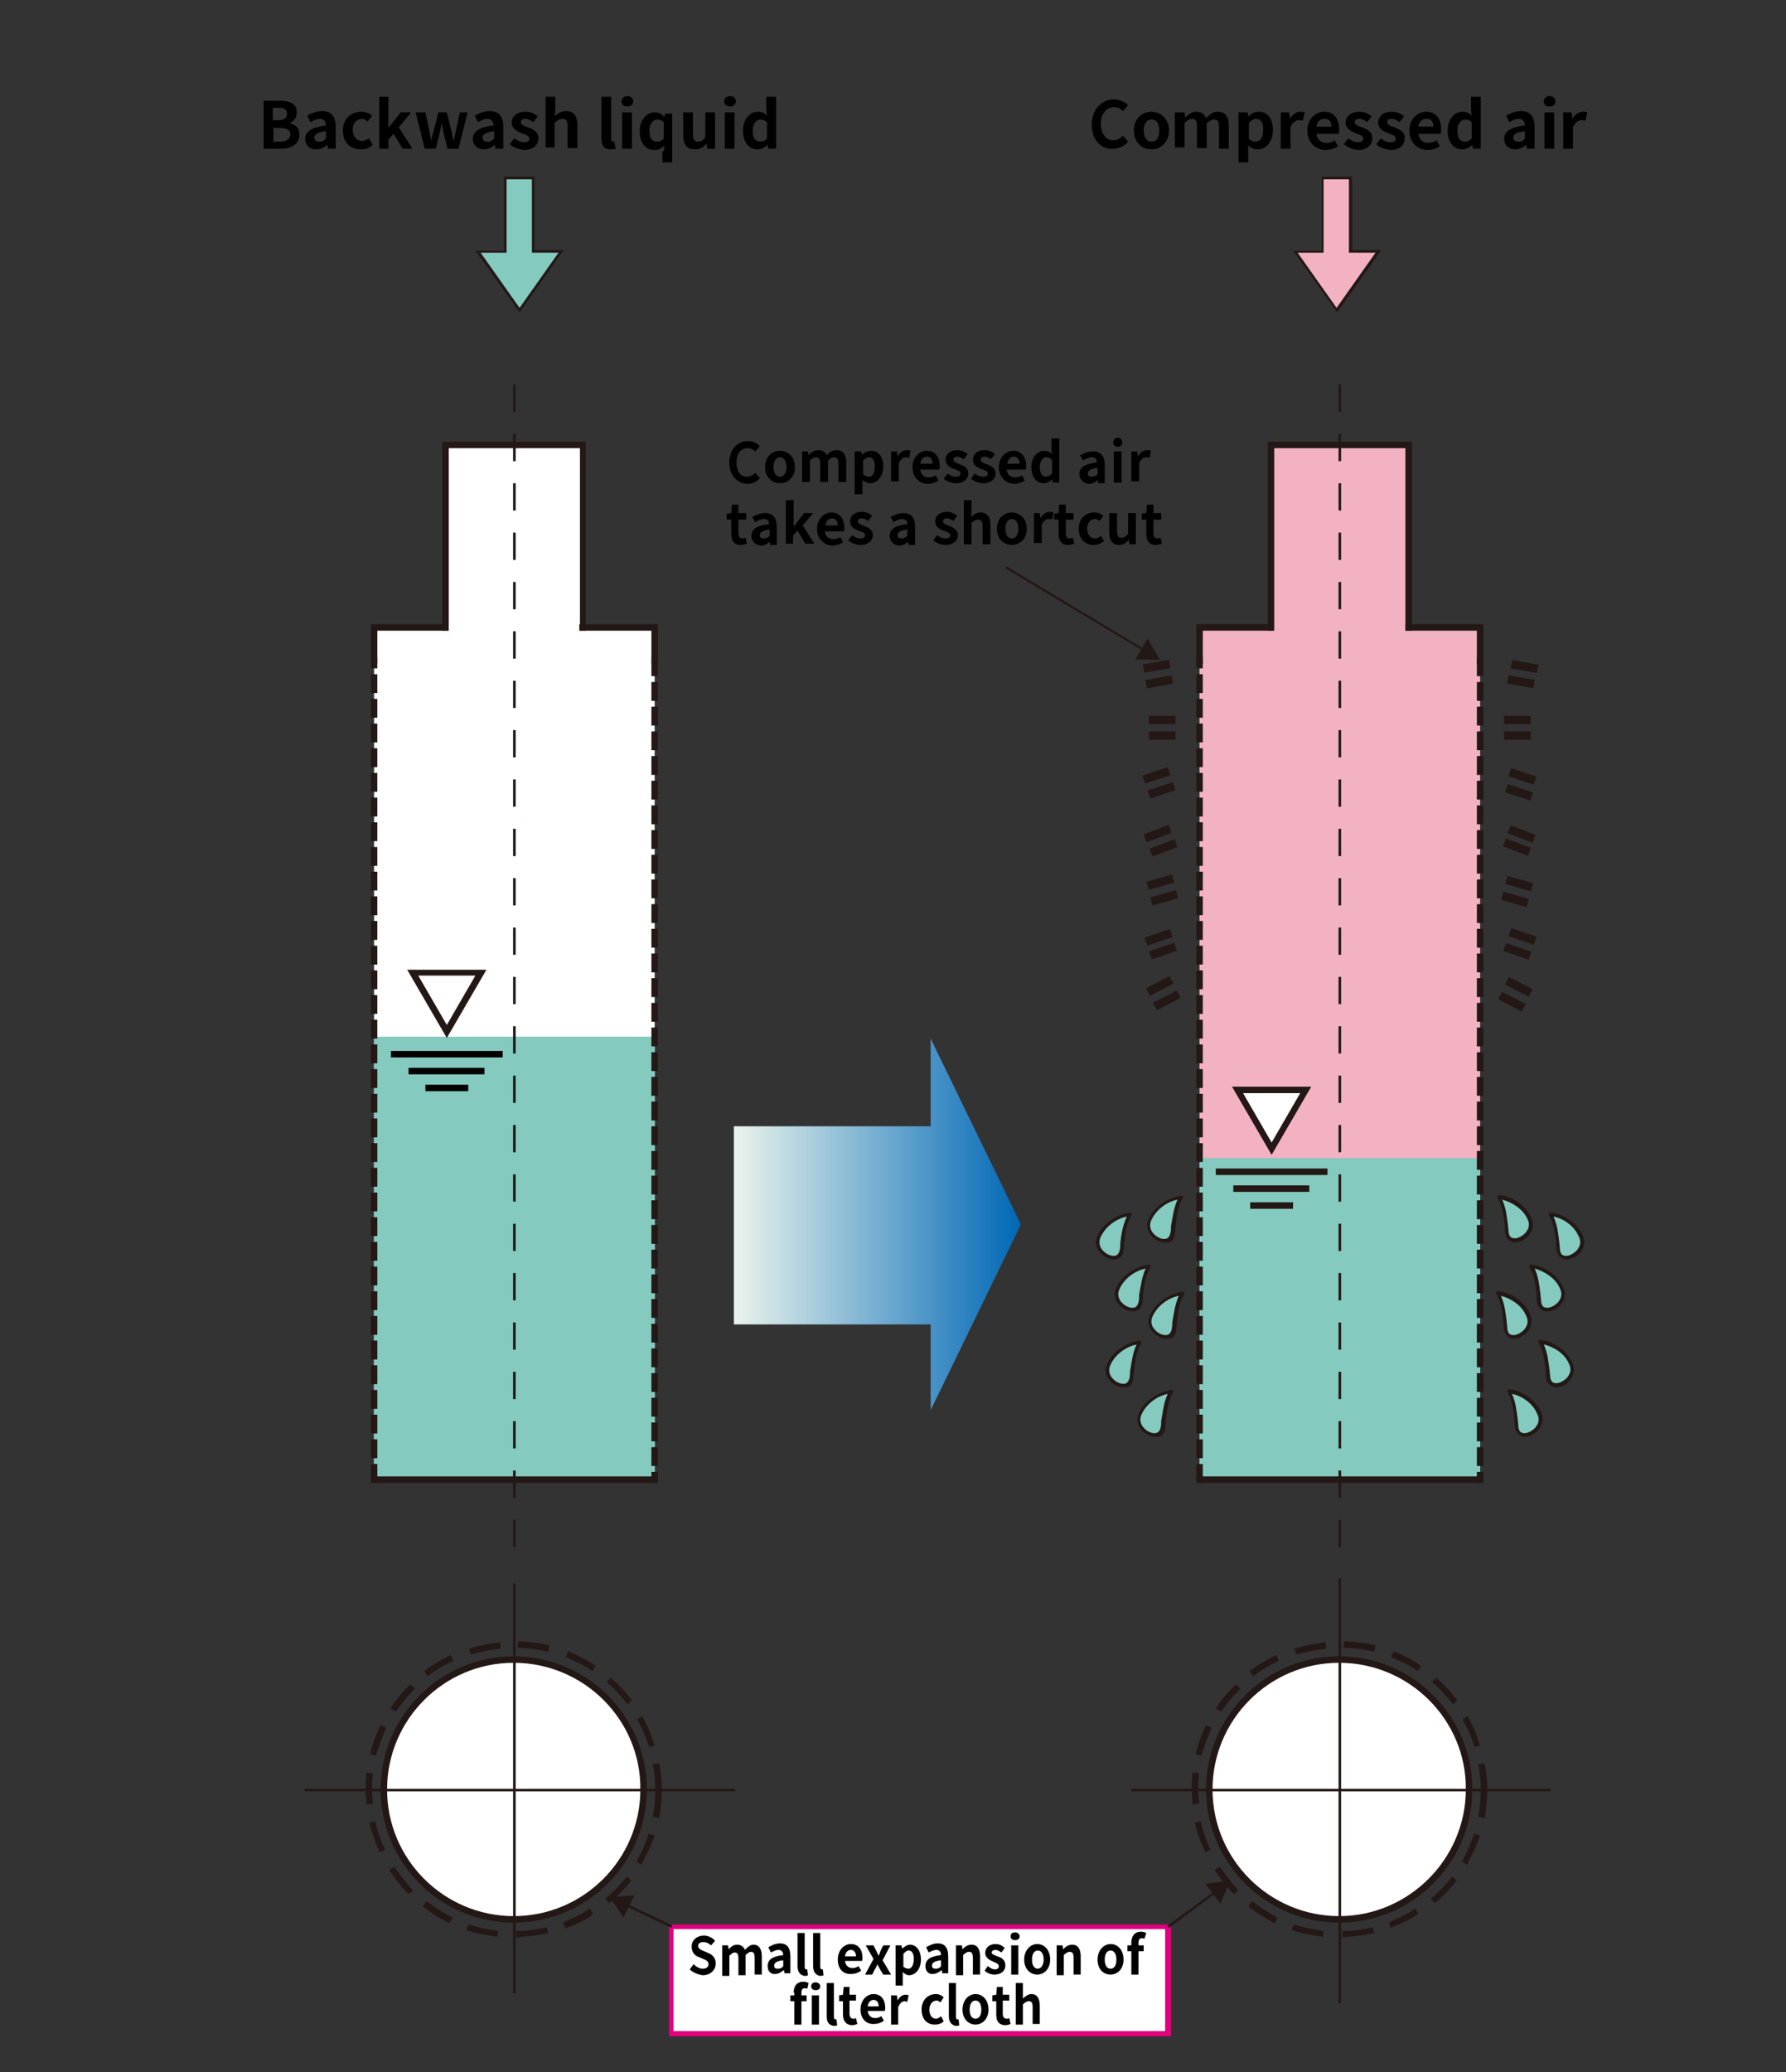 <?xml version="1.0" encoding="utf-8"?>
<!-- Generator: Adobe Illustrator 27.6.1, SVG Export Plug-In . SVG Version: 6.00 Build 0)  -->
<svg version="1.1" id="レイヤー_1" xmlns="http://www.w3.org/2000/svg" xmlns:xlink="http://www.w3.org/1999/xlink" x="0px"
	 y="0px" viewBox="0 0 275 319" style="enable-background:new 0 0 275 319;" xml:space="preserve">
<rect x="0" y="0" width="275" height="319" fill="#333333" stroke="none"/>
<style type="text/css">
	.st0{fill:#F3B2C1;}
	.st1{fill:#84CABF;}
	.st2{fill:#FFFFFF;}
	.st3{fill:#231815;}
	
		.st4{clip-path:url(#SVGID_00000111185760123527969730000012712865469636851390_);fill:url(#SVGID_00000160912170191951043560000007054508859632789168_);}
	.st5{fill:#E3007F;}
	.st6{fill:#040000;}
</style>
<g>
	<path d="M168.1,19.2c0-2.4,1.6-3.9,3.4-3.9c0.9,0,1.7,0.4,2.2,0.9l-0.8,0.9c-0.4-0.4-0.8-0.6-1.4-0.6c-1.1,0-2,1-2,2.5
		c0,1.6,0.8,2.6,1.9,2.6c0.6,0,1.1-0.3,1.5-0.7l0.8,0.9c-0.6,0.7-1.4,1.1-2.4,1.1C169.7,23,168.1,21.7,168.1,19.2z"/>
	<path d="M174.6,20.1c0-1.9,1.3-2.9,2.7-2.9s2.7,1.1,2.7,2.9c0,1.8-1.3,2.9-2.7,2.9S174.6,22,174.6,20.1z M178.5,20.1
		c0-1.1-0.4-1.7-1.2-1.7s-1.2,0.7-1.2,1.7c0,1,0.4,1.7,1.2,1.7S178.5,21.2,178.5,20.1z"/>
	<path d="M181.2,17.3h1.2l0.1,0.8h0c0.5-0.5,1-0.9,1.7-0.9c0.8,0,1.3,0.4,1.5,1c0.5-0.5,1-1,1.8-1c1.2,0,1.7,0.8,1.7,2.2v3.5h-1.5
		v-3.3c0-0.9-0.2-1.2-0.8-1.2c-0.3,0-0.7,0.2-1.1,0.6v3.8h-1.5v-3.3c0-0.9-0.2-1.2-0.8-1.2c-0.3,0-0.7,0.2-1.1,0.6v3.8h-1.5V17.3z"
		/>
	<path d="M190.9,17.3h1.2l0.1,0.6h0c0.5-0.4,1-0.7,1.6-0.7c1.4,0,2.2,1.1,2.2,2.8c0,1.9-1.1,3-2.4,3c-0.5,0-1-0.2-1.4-0.6l0,0.9V25
		h-1.5V17.3z M194.5,20c0-1.1-0.3-1.7-1.1-1.7c-0.4,0-0.7,0.2-1.1,0.6v2.5c0.4,0.3,0.7,0.4,1,0.4C194,21.8,194.5,21.3,194.5,20z"/>
	<path d="M197.3,17.3h1.2l0.1,1h0c0.4-0.7,1-1.1,1.6-1.1c0.3,0,0.5,0,0.7,0.1l-0.3,1.3c-0.2-0.1-0.3-0.1-0.6-0.1
		c-0.4,0-1,0.3-1.3,1.1v3.3h-1.5V17.3z"/>
	<path d="M201.3,20.1c0-1.8,1.3-2.9,2.6-2.9c1.5,0,2.3,1.1,2.3,2.7c0,0.3,0,0.5-0.1,0.7h-3.4c0.1,0.9,0.7,1.4,1.5,1.4
		c0.5,0,0.9-0.1,1.3-0.4l0.5,0.9c-0.5,0.4-1.3,0.6-2,0.6C202.5,23,201.3,21.9,201.3,20.1z M205,19.5c0-0.8-0.3-1.2-1.1-1.2
		c-0.6,0-1.1,0.4-1.2,1.2H205z"/>
	<path d="M206.9,22.2l0.7-0.9c0.5,0.4,1,0.6,1.5,0.6c0.6,0,0.8-0.2,0.8-0.6c0-0.4-0.6-0.6-1.2-0.8c-0.7-0.3-1.5-0.7-1.5-1.6
		c0-1,0.8-1.7,2.1-1.7c0.8,0,1.4,0.3,1.9,0.7l-0.7,0.9c-0.4-0.3-0.8-0.5-1.2-0.5c-0.5,0-0.7,0.2-0.7,0.5c0,0.4,0.5,0.6,1.1,0.8
		c0.7,0.3,1.6,0.6,1.6,1.7c0,1-0.8,1.8-2.2,1.8C208.3,23,207.5,22.7,206.9,22.2z"/>
	<path d="M211.9,22.2l0.7-0.9c0.5,0.4,1,0.6,1.5,0.6c0.6,0,0.8-0.2,0.8-0.6c0-0.4-0.6-0.6-1.2-0.8c-0.7-0.3-1.5-0.7-1.5-1.6
		c0-1,0.8-1.7,2.1-1.7c0.8,0,1.4,0.3,1.9,0.7l-0.7,0.9c-0.4-0.3-0.8-0.5-1.2-0.5c-0.5,0-0.7,0.2-0.7,0.5c0,0.4,0.5,0.6,1.1,0.8
		c0.7,0.3,1.6,0.6,1.6,1.7c0,1-0.8,1.8-2.2,1.8C213.3,23,212.4,22.7,211.9,22.2z"/>
	<path d="M217,20.1c0-1.8,1.3-2.9,2.6-2.9c1.5,0,2.3,1.1,2.3,2.7c0,0.3,0,0.5-0.1,0.7h-3.4c0.1,0.9,0.7,1.4,1.5,1.4
		c0.5,0,0.9-0.1,1.3-0.4l0.5,0.9c-0.5,0.4-1.3,0.6-2,0.6C218.2,23,217,21.9,217,20.1z M220.7,19.5c0-0.8-0.3-1.2-1.1-1.2
		c-0.6,0-1.1,0.4-1.2,1.2H220.7z"/>
	<path d="M222.9,20.1c0-1.8,1.1-2.9,2.3-2.9c0.6,0,1,0.2,1.4,0.6l-0.1-0.9v-2h1.5v8h-1.2l-0.1-0.6h0c-0.4,0.4-1,0.7-1.5,0.7
		C223.8,23,222.9,21.9,222.9,20.1z M226.6,21.3v-2.5c-0.3-0.3-0.7-0.4-1-0.4c-0.6,0-1.2,0.6-1.2,1.7c0,1.2,0.4,1.7,1.2,1.7
		C225.9,21.8,226.2,21.7,226.6,21.3z"/>
	<path d="M231.6,21.4c0-1.2,1-1.8,3.2-2.1c0-0.5-0.3-1-0.9-1c-0.5,0-1,0.2-1.5,0.5l-0.5-1c0.7-0.4,1.5-0.7,2.3-0.7
		c1.4,0,2.1,0.8,2.1,2.5v3.3h-1.2l-0.1-0.6h0c-0.5,0.4-1,0.7-1.7,0.7C232.3,23,231.6,22.3,231.6,21.4z M234.8,21.3v-1.1
		c-1.4,0.2-1.8,0.5-1.8,1c0,0.4,0.3,0.6,0.7,0.6C234.2,21.9,234.5,21.7,234.8,21.3z"/>
	<path d="M237.7,15.6c0-0.5,0.4-0.8,0.9-0.8c0.5,0,0.9,0.3,0.9,0.8c0,0.5-0.4,0.8-0.9,0.8C238,16.4,237.7,16.1,237.7,15.6z
		 M237.8,17.3h1.5v5.6h-1.5V17.3z"/>
	<path d="M240.8,17.3h1.2l0.1,1h0c0.4-0.7,1-1.1,1.6-1.1c0.3,0,0.5,0,0.7,0.1l-0.3,1.3c-0.2-0.1-0.3-0.1-0.6-0.1
		c-0.4,0-1,0.3-1.3,1.1v3.3h-1.5V17.3z"/>
</g>
<g>
	<path d="M40.6,15.5H43c1.5,0,2.7,0.4,2.7,1.8c0,0.7-0.4,1.4-1,1.6V19c0.8,0.2,1.4,0.7,1.4,1.7c0,1.5-1.2,2.2-2.9,2.2h-2.6V15.5z
		 M42.9,18.5c0.9,0,1.3-0.4,1.3-1c0-0.6-0.4-0.9-1.3-0.9H42v1.9H42.9z M43.1,21.8c1,0,1.6-0.4,1.6-1.1c0-0.7-0.5-1-1.6-1h-1v2.1
		H43.1z"/>
	<path d="M47,21.4c0-1.2,1-1.8,3.2-2.1c0-0.5-0.3-1-0.9-1c-0.5,0-1,0.2-1.5,0.5l-0.5-1c0.7-0.4,1.5-0.7,2.3-0.7
		c1.4,0,2.1,0.8,2.1,2.5v3.3h-1.2l-0.1-0.6h0c-0.5,0.4-1,0.7-1.7,0.7C47.6,23,47,22.3,47,21.4z M50.2,21.3v-1.1
		c-1.4,0.2-1.8,0.5-1.8,1c0,0.4,0.3,0.6,0.7,0.6C49.5,21.9,49.8,21.7,50.2,21.3z"/>
	<path d="M52.8,20.1c0-1.9,1.3-2.9,2.9-2.9c0.7,0,1.2,0.3,1.6,0.6l-0.7,0.9c-0.3-0.2-0.5-0.4-0.9-0.4c-0.8,0-1.4,0.7-1.4,1.7
		c0,1,0.6,1.7,1.4,1.7c0.4,0,0.8-0.2,1.1-0.4l0.6,1c-0.5,0.5-1.2,0.7-1.8,0.7C54,23,52.8,22,52.8,20.1z"/>
	<path d="M58.4,14.9h1.4v4.8h0l1.9-2.4h1.6l-1.9,2.3l2.1,3.3H62l-1.4-2.3l-0.8,0.9v1.4h-1.4V14.9z"/>
	<path d="M64,17.3h1.5l0.6,2.8c0.1,0.5,0.2,1.1,0.3,1.6h0c0.1-0.5,0.2-1.1,0.4-1.6l0.7-2.8h1.3l0.7,2.8c0.1,0.5,0.2,1.1,0.4,1.6h0
		c0.1-0.5,0.2-1.1,0.3-1.6l0.6-2.8H72l-1.4,5.6h-1.7l-0.6-2.4c-0.1-0.5-0.2-1-0.3-1.6h0c-0.1,0.6-0.2,1.1-0.3,1.6l-0.6,2.4h-1.7
		L64,17.3z"/>
	<path d="M72.8,21.4c0-1.2,1-1.8,3.2-2.1c0-0.5-0.3-1-0.9-1c-0.5,0-1,0.2-1.5,0.5l-0.5-1c0.7-0.4,1.5-0.7,2.3-0.7
		c1.4,0,2.1,0.8,2.1,2.5v3.3h-1.2l-0.1-0.6h0c-0.5,0.4-1,0.7-1.7,0.7C73.5,23,72.8,22.3,72.8,21.4z M76.1,21.3v-1.1
		c-1.4,0.2-1.8,0.5-1.8,1c0,0.4,0.3,0.6,0.7,0.6C75.4,21.9,75.7,21.7,76.1,21.3z"/>
	<path d="M78.5,22.2l0.7-0.9c0.5,0.4,1,0.6,1.5,0.6c0.6,0,0.8-0.2,0.8-0.6c0-0.4-0.6-0.6-1.2-0.8c-0.7-0.3-1.5-0.7-1.5-1.6
		c0-1,0.8-1.7,2.1-1.7c0.8,0,1.4,0.3,1.9,0.7l-0.7,0.9c-0.4-0.3-0.8-0.5-1.2-0.5c-0.5,0-0.7,0.2-0.7,0.5c0,0.4,0.5,0.6,1.1,0.8
		c0.7,0.3,1.6,0.6,1.6,1.7c0,1-0.8,1.8-2.2,1.8C79.9,23,79,22.7,78.5,22.2z"/>
	<path d="M84,14.9h1.5v2l-0.1,1c0.4-0.4,1-0.8,1.8-0.8c1.2,0,1.7,0.8,1.7,2.2v3.5h-1.5v-3.3c0-0.9-0.2-1.2-0.8-1.2
		c-0.5,0-0.7,0.2-1.2,0.6v3.8H84V14.9z"/>
	<path d="M92.6,21.3v-6.4h1.5v6.5c0,0.3,0.2,0.4,0.3,0.4c0.1,0,0.1,0,0.2,0l0.2,1.1C94.6,23,94.4,23,94,23
		C93,23,92.6,22.4,92.6,21.3z"/>
	<path d="M95.7,15.6c0-0.5,0.4-0.8,0.9-0.8c0.5,0,0.9,0.3,0.9,0.8c0,0.5-0.4,0.8-0.9,0.8C96,16.4,95.7,16.1,95.7,15.6z M95.8,17.3
		h1.5v5.6h-1.5V17.3z"/>
	<path d="M102.2,23.3l0.1-0.9c-0.4,0.4-0.9,0.7-1.5,0.7c-1.4,0-2.3-1.1-2.3-2.9s1.1-2.9,2.3-2.9c0.6,0,1.1,0.2,1.5,0.7h0l0.1-0.5
		h1.1V25h-1.5V23.3z M102.2,21.3v-2.5c-0.3-0.3-0.7-0.4-1-0.4c-0.6,0-1.2,0.6-1.2,1.7c0,1.2,0.4,1.7,1.2,1.7
		C101.6,21.8,101.9,21.7,102.2,21.3z"/>
	<path d="M105.2,20.8v-3.5h1.5v3.3c0,0.9,0.2,1.2,0.8,1.2c0.5,0,0.8-0.2,1.1-0.7v-3.8h1.5v5.6h-1.2l-0.1-0.8h0
		c-0.5,0.6-1,0.9-1.8,0.9C105.7,23,105.2,22.2,105.2,20.8z"/>
	<path d="M111.5,15.6c0-0.5,0.4-0.8,0.9-0.8c0.5,0,0.9,0.3,0.9,0.8c0,0.5-0.4,0.8-0.9,0.8C111.9,16.4,111.5,16.1,111.5,15.6z
		 M111.6,17.3h1.5v5.6h-1.5V17.3z"/>
	<path d="M114.4,20.1c0-1.8,1.1-2.9,2.3-2.9c0.6,0,1,0.2,1.4,0.6l-0.1-0.9v-2h1.5v8h-1.2l-0.1-0.6h0c-0.4,0.4-1,0.7-1.5,0.7
		C115.3,23,114.4,21.9,114.4,20.1z M118.1,21.3v-2.5c-0.3-0.3-0.7-0.4-1-0.4c-0.6,0-1.2,0.6-1.2,1.7c0,1.2,0.4,1.7,1.2,1.7
		C117.4,21.8,117.8,21.7,118.1,21.3z"/>
</g>
<rect x="184.7" y="96.6" class="st0" width="43.2" height="131.2"/>
<rect x="195.7" y="68.5" class="st0" width="21.2" height="139.6"/>
<rect x="184.7" y="178.3" class="st1" width="43.2" height="49.4"/>
<rect x="57.6" y="96.6" class="st2" width="43.2" height="131.2"/>
<rect x="68.6" y="68.5" class="st2" width="21.2" height="139.6"/>
<rect x="57.6" y="159.6" class="st1" width="43.2" height="68.1"/>
<polygon class="st3" points="185.2,102.2 184.2,102.2 184.2,96.1 196,96.1 196,97.1 185.2,97.1 "/>
<path class="st3" d="M185.2,228.3h-1v-2.9h1V228.3z M185.2,224.5h-1v-2.9h1V224.5z M185.2,220.7h-1v-2.9h1V220.7z M185.2,216.9h-1
	V214h1V216.9z M185.2,213.1h-1v-2.9h1V213.1z M185.2,209.3h-1v-2.9h1V209.3z M185.2,205.5h-1v-2.9h1V205.5z M185.2,201.7h-1v-2.9h1
	V201.7z M185.2,197.9h-1V195h1V197.9z M185.2,194.1h-1v-2.9h1V194.1z M185.2,190.3h-1v-2.9h1V190.3z M185.2,186.5h-1v-2.9h1V186.5z
	 M185.2,182.7h-1v-2.9h1V182.7z M185.2,178.9h-1V176h1V178.9z M185.2,175.1h-1v-2.9h1V175.1z M185.2,171.3h-1v-2.9h1V171.3z
	 M185.2,167.5h-1v-2.9h1V167.5z M185.2,163.7h-1v-2.9h1V163.7z M185.2,159.9h-1V157h1V159.9z M185.2,156.1h-1v-2.9h1V156.1z
	 M185.2,152.3h-1v-2.9h1V152.3z M185.2,148.5h-1v-2.9h1V148.5z M185.2,144.7h-1v-2.9h1V144.7z M185.2,140.9h-1V138h1V140.9z
	 M185.2,137.1h-1v-2.9h1V137.1z M185.2,133.3h-1v-2.9h1V133.3z M185.2,129.5h-1v-2.9h1V129.5z M185.2,125.7h-1v-2.9h1V125.7z
	 M185.2,121.9h-1V119h1V121.9z M185.2,118.1h-1v-2.9h1V118.1z M185.2,114.3h-1v-2.9h1V114.3z M185.2,110.5h-1v-2.9h1V110.5z
	 M185.2,106.7h-1v-2.9h1V106.7z M185.2,102.9h-1v-1.7h1V102.9z"/>
<path class="st3" d="M228.4,228.3h-1v-1.7h1V228.3z M228.4,225.7h-1v-2.9h1V225.7z M228.4,221.9h-1V219h1V221.9z M228.4,218.1h-1
	v-2.9h1V218.1z M228.4,214.3h-1v-2.9h1V214.3z M228.4,210.5h-1v-2.9h1V210.5z M228.4,206.7h-1v-2.9h1V206.7z M228.4,202.9h-1V200h1
	V202.9z M228.4,199.1h-1v-2.9h1V199.1z M228.4,195.3h-1v-2.9h1V195.3z M228.4,191.5h-1v-2.9h1V191.5z M228.4,187.7h-1v-2.9h1V187.7z
	 M228.4,183.9h-1V181h1V183.9z M228.4,180.1h-1v-2.9h1V180.1z M228.4,176.3h-1v-2.9h1V176.3z M228.4,172.5h-1v-2.9h1V172.5z
	 M228.4,168.7h-1v-2.9h1V168.7z M228.4,164.9h-1V162h1V164.9z M228.4,161.1h-1v-2.9h1V161.1z M228.4,157.3h-1v-2.9h1V157.3z
	 M228.4,153.5h-1v-2.9h1V153.5z M228.4,149.7h-1v-2.9h1V149.7z M228.4,145.9h-1V143h1V145.9z M228.4,142.1h-1v-2.9h1V142.1z
	 M228.4,138.3h-1v-2.9h1V138.3z M228.4,134.5h-1v-2.9h1V134.5z M228.4,130.7h-1v-2.9h1V130.7z M228.4,126.9h-1V124h1V126.9z
	 M228.4,123.1h-1v-2.9h1V123.1z M228.4,119.3h-1v-2.9h1V119.3z M228.4,115.5h-1v-2.9h1V115.5z M228.4,111.7h-1v-2.9h1V111.7z
	 M228.4,107.9h-1V105h1V107.9z M228.4,104.1h-1v-2.9h1V104.1z"/>
<polygon class="st3" points="228.4,102.2 227.4,102.2 227.4,97.1 216.4,97.1 216.4,96.1 228.4,96.1 "/>
<path class="st3" d="M206.5,238.2h-0.4V234h0.4V238.2z M206.5,230.6h-0.4v-4.2h0.4V230.6z M206.5,223h-0.4v-4.2h0.4V223z
	 M206.5,215.4h-0.4v-4.2h0.4V215.4z M206.5,207.8h-0.4v-4.2h0.4V207.8z M206.5,200.2h-0.4V196h0.4V200.2z M206.5,192.6h-0.4v-4.2
	h0.4V192.6z M206.5,185h-0.4v-4.2h0.4V185z M206.5,177.4h-0.4v-4.2h0.4V177.4z M206.5,169.8h-0.4v-4.2h0.4V169.8z M206.5,162.2h-0.4
	V158h0.4V162.2z M206.5,154.6h-0.4v-4.2h0.4V154.6z M206.5,147h-0.4v-4.2h0.4V147z M206.5,139.4h-0.4v-4.2h0.4V139.4z M206.5,131.8
	h-0.4v-4.2h0.4V131.8z M206.5,124.2h-0.4V120h0.4V124.2z M206.5,116.6h-0.4v-4.2h0.4V116.6z M206.5,109h-0.4v-4.2h0.4V109z
	 M206.5,101.4h-0.4v-4.2h0.4V101.4z M206.5,93.8h-0.4v-4.2h0.4V93.8z M206.5,86.2h-0.4V82h0.4V86.2z M206.5,78.6h-0.4v-4.2h0.4V78.6
	z M206.5,71h-0.4v-4.2h0.4V71z M206.5,63.4h-0.4v-4.2h0.4V63.4z"/>
<polygon class="st3" points="217.4,97.1 216.4,97.1 216.4,69 196.2,69 196.2,97.1 195.2,97.1 195.2,68 217.4,68 "/>
<polygon class="st3" points="58.1,102.2 57.1,102.2 57.1,96.1 68.9,96.1 68.9,97.1 58.1,97.1 "/>
<path class="st3" d="M58.1,228.3h-1v-2.9h1V228.3z M58.1,224.5h-1v-2.9h1V224.5z M58.1,220.7h-1v-2.9h1V220.7z M58.1,216.9h-1V214h1
	V216.9z M58.1,213.1h-1v-2.9h1V213.1z M58.1,209.3h-1v-2.9h1V209.3z M58.1,205.5h-1v-2.9h1V205.5z M58.1,201.7h-1v-2.9h1V201.7z
	 M58.1,197.9h-1V195h1V197.9z M58.1,194.1h-1v-2.9h1V194.1z M58.1,190.3h-1v-2.9h1V190.3z M58.1,186.5h-1v-2.9h1V186.5z M58.1,182.7
	h-1v-2.9h1V182.7z M58.1,178.9h-1V176h1V178.9z M58.1,175.1h-1v-2.9h1V175.1z M58.1,171.3h-1v-2.9h1V171.3z M58.1,167.5h-1v-2.9h1
	V167.5z M58.1,163.7h-1v-2.9h1V163.7z M58.1,159.9h-1V157h1V159.9z M58.1,156.1h-1v-2.9h1V156.1z M58.1,152.3h-1v-2.9h1V152.3z
	 M58.1,148.5h-1v-2.9h1V148.5z M58.1,144.7h-1v-2.9h1V144.7z M58.1,140.9h-1V138h1V140.9z M58.1,137.1h-1v-2.9h1V137.1z M58.1,133.3
	h-1v-2.9h1V133.3z M58.1,129.5h-1v-2.9h1V129.5z M58.1,125.7h-1v-2.9h1V125.7z M58.1,121.9h-1V119h1V121.9z M58.1,118.1h-1v-2.9h1
	V118.1z M58.1,114.3h-1v-2.9h1V114.3z M58.1,110.5h-1v-2.9h1V110.5z M58.1,106.7h-1v-2.9h1V106.7z M58.1,102.9h-1v-1.7h1V102.9z"/>
<rect x="57.1" y="227.3" class="st3" width="44.2" height="1"/>
<rect x="184.2" y="227.3" class="st3" width="44.2" height="1"/>
<path class="st3" d="M101.3,228.3h-1v-1.7h1V228.3z M101.3,225.7h-1v-2.9h1V225.7z M101.3,221.9h-1V219h1V221.9z M101.3,218.1h-1
	v-2.9h1V218.1z M101.3,214.3h-1v-2.9h1V214.3z M101.3,210.5h-1v-2.9h1V210.5z M101.3,206.7h-1v-2.9h1V206.7z M101.3,202.9h-1V200h1
	V202.9z M101.3,199.1h-1v-2.9h1V199.1z M101.3,195.3h-1v-2.9h1V195.3z M101.3,191.5h-1v-2.9h1V191.5z M101.3,187.7h-1v-2.9h1V187.7z
	 M101.3,183.9h-1V181h1V183.9z M101.3,180.1h-1v-2.9h1V180.1z M101.3,176.3h-1v-2.9h1V176.3z M101.3,172.5h-1v-2.9h1V172.5z
	 M101.3,168.7h-1v-2.9h1V168.7z M101.3,164.9h-1V162h1V164.9z M101.3,161.1h-1v-2.9h1V161.1z M101.3,157.3h-1v-2.9h1V157.3z
	 M101.3,153.5h-1v-2.9h1V153.5z M101.3,149.7h-1v-2.9h1V149.7z M101.3,145.9h-1V143h1V145.9z M101.3,142.1h-1v-2.9h1V142.1z
	 M101.3,138.3h-1v-2.9h1V138.3z M101.3,134.5h-1v-2.9h1V134.5z M101.3,130.7h-1v-2.9h1V130.7z M101.3,126.9h-1V124h1V126.9z
	 M101.3,123.1h-1v-2.9h1V123.1z M101.3,119.3h-1v-2.9h1V119.3z M101.3,115.5h-1v-2.9h1V115.5z M101.3,111.7h-1v-2.9h1V111.7z
	 M101.3,107.9h-1V105h1V107.9z M101.3,104.1h-1v-2.9h1V104.1z"/>
<polygon class="st3" points="101.3,102.2 100.3,102.2 100.3,97.1 89.2,97.1 89.2,96.1 101.3,96.1 "/>
<path class="st3" d="M79.4,238.2H79V234h0.4V238.2z M79.4,230.6H79v-4.2h0.4V230.6z M79.4,223H79v-4.2h0.4V223z M79.4,215.4H79v-4.2
	h0.4V215.4z M79.4,207.8H79v-4.2h0.4V207.8z M79.4,200.2H79V196h0.4V200.2z M79.4,192.6H79v-4.2h0.4V192.6z M79.4,185H79v-4.2h0.4
	V185z M79.4,177.4H79v-4.2h0.4V177.4z M79.4,169.8H79v-4.2h0.4V169.8z M79.4,162.2H79V158h0.4V162.2z M79.4,154.6H79v-4.2h0.4V154.6
	z M79.4,147H79v-4.2h0.4V147z M79.4,139.4H79v-4.2h0.4V139.4z M79.4,131.8H79v-4.2h0.4V131.8z M79.4,124.2H79V120h0.4V124.2z
	 M79.4,116.6H79v-4.2h0.4V116.6z M79.4,109H79v-4.2h0.4V109z M79.4,101.4H79v-4.2h0.4V101.4z M79.4,93.8H79v-4.2h0.4V93.8z
	 M79.4,86.2H79V82h0.4V86.2z M79.4,78.6H79v-4.2h0.4V78.6z M79.4,71H79v-4.2h0.4V71z M79.4,63.4H79v-4.2h0.4V63.4z"/>
<polygon class="st3" points="90.2,97.1 89.3,97.1 89.3,69 69.1,69 69.1,97.1 68.1,97.1 68.1,68 90.2,68 "/>
<path class="st3" d="M79.5,298.3v-1H80c1.2,0,2.5-0.2,3.7-0.5l0.5-0.1l0.2,0.9l-0.5,0.1c-1.3,0.3-2.5,0.4-3.8,0.5L79.5,298.3z
	 M76.6,298.2l-0.5-0.1c-1.3-0.2-2.6-0.4-3.8-0.8l-0.5-0.1l0.3-0.9l0.5,0.1c1.2,0.4,2.4,0.6,3.6,0.8l0.5,0.1L76.6,298.2z M87.1,296.9
	l-0.4-0.9l0.4-0.2c1.1-0.5,2.3-1,3.3-1.7l0.4-0.3l0.5,0.8L91,295c-1.1,0.7-2.3,1.3-3.5,1.7L87.1,296.9z M69.2,296.1l-0.4-0.2
	c-1.1-0.6-2.3-1.3-3.3-2.1l-0.4-0.3l0.6-0.8l0.4,0.3c1,0.7,2,1.4,3.2,2l0.4,0.2L69.2,296.1z M93.8,293l-0.6-0.7l0.4-0.3
	c0.9-0.8,1.8-1.7,2.6-2.7l0.3-0.4l0.7,0.6l-0.3,0.4c-0.8,1-1.7,1.9-2.7,2.8L93.8,293z M62.9,291.6l-0.3-0.3c-0.9-0.9-1.7-2-2.4-3
	l-0.3-0.4l0.8-0.5l0.3,0.4c0.7,1,1.5,2,2.3,2.9l0.3,0.4L62.9,291.6z M98.8,287.1l-0.8-0.5l0.2-0.4c0.6-1.1,1.1-2.2,1.5-3.4l0.2-0.5
	l0.9,0.3l-0.2,0.5c-0.4,1.2-1,2.4-1.6,3.5L98.8,287.1z M58.5,285.2l-0.2-0.4c-0.5-1.2-1-2.4-1.3-3.7l-0.1-0.5l0.9-0.2l0.1,0.5
	c0.3,1.2,0.7,2.4,1.2,3.5l0.2,0.4L58.5,285.2z M101.5,279.9l-1-0.2l0.1-0.5c0.2-1.2,0.3-2.5,0.3-3.7c0-1.1-0.1-2.3-0.3-3.4l-0.1-0.5
	l1-0.1l0.1,0.5c0.2,1.2,0.3,2.3,0.3,3.5c0,1.3-0.1,2.6-0.3,3.9L101.5,279.9z M56.4,277.8v-0.5c0-0.6-0.1-1.2-0.1-1.8
	c0-0.7,0-1.4,0.1-2.1v-0.5l1,0.1v0.5c-0.1,0.7-0.1,1.3-0.1,2c0,0.6,0,1.1,0.1,1.7v0.5L56.4,277.8z M57.9,270.3l-0.9-0.2l0.1-0.5
	c0.3-1.2,0.8-2.5,1.3-3.6l0.2-0.4l0.9,0.4l-0.2,0.4c-0.5,1.1-0.9,2.3-1.3,3.5L57.9,270.3z M100,269l-0.2-0.5
	c-0.4-1.2-0.9-2.3-1.5-3.4l-0.2-0.4l0.8-0.5l0.2,0.4c0.6,1.1,1.1,2.3,1.5,3.6l0.2,0.5L100,269z M60.9,263.5l-0.8-0.5l0.3-0.4
	c0.7-1.1,1.6-2.1,2.5-3l0.3-0.3l0.7,0.7l-0.3,0.3c-0.9,0.9-1.7,1.9-2.4,2.9L60.9,263.5z M96.6,262.4l-0.3-0.4
	c-0.8-1-1.6-1.9-2.5-2.7l-0.4-0.3l0.6-0.7l0.4,0.3c1,0.9,1.8,1.8,2.6,2.8l0.3,0.4L96.6,262.4z M65.9,258.1l-0.6-0.8l0.4-0.3
	c1-0.8,2.2-1.4,3.3-2l0.4-0.2l0.4,0.9l-0.4,0.2c-1.1,0.5-2.2,1.2-3.2,1.9L65.9,258.1z M91.2,257.3l-0.4-0.3c-1-0.7-2.2-1.2-3.3-1.7
	l-0.4-0.2l0.4-0.9l0.4,0.2c1.2,0.5,2.3,1.1,3.4,1.8l0.4,0.3L91.2,257.3z M72.5,254.7l-0.3-0.9l0.5-0.1c1.2-0.4,2.5-0.6,3.8-0.8
	l0.5-0.1l0.1,1l-0.5,0.1c-1.2,0.1-2.5,0.4-3.6,0.7L72.5,254.7z M84.4,254.3l-0.5-0.1c-1.2-0.3-2.4-0.4-3.7-0.5h-0.5l0.1-1h0.5
	c1.3,0.1,2.6,0.2,3.8,0.5l0.5,0.1L84.4,254.3z"/>
<path class="st2" d="M99.1,275.5c0,11.1-9,20-20,20c-11.1,0-20-9-20-20c0-11.1,9-20,20-20C90.2,255.5,99.1,264.5,99.1,275.5"/>
<path class="st3" d="M79.1,296c-11.3,0-20.5-9.2-20.5-20.5S67.8,255,79.1,255s20.5,9.2,20.5,20.5S90.4,296,79.1,296z M79.1,256
	c-10.8,0-19.5,8.8-19.5,19.5c0,10.8,8.8,19.5,19.5,19.5c10.8,0,19.5-8.8,19.5-19.5C98.7,264.8,89.9,256,79.1,256z"/>
<path class="st3" d="M206.7,298.3v-1h0.5c1.2,0,2.5-0.2,3.7-0.5l0.5-0.1l0.2,0.9l-0.5,0.1c-1.3,0.3-2.6,0.4-3.8,0.5L206.7,298.3z
	 M203.7,298.2l-0.5-0.1c-1.3-0.2-2.6-0.4-3.8-0.8l-0.5-0.1l0.3-0.9l0.5,0.1c1.2,0.4,2.4,0.6,3.6,0.8l0.5,0.1L203.7,298.2z
	 M214.2,296.9l-0.4-0.9l0.4-0.2c1.1-0.5,2.3-1,3.3-1.7l0.4-0.3l0.5,0.8l-0.4,0.3c-1.1,0.7-2.3,1.3-3.5,1.7L214.2,296.9z
	 M196.3,296.1l-0.4-0.2c-1.1-0.6-2.3-1.3-3.3-2.1l-0.4-0.3l0.6-0.8l0.4,0.3c1,0.7,2,1.4,3.1,2l0.4,0.2L196.3,296.1z M220.9,293
	l-0.6-0.7l0.4-0.3c0.9-0.8,1.8-1.7,2.6-2.7l0.3-0.4l0.7,0.6l-0.3,0.4c-0.8,1-1.7,1.9-2.7,2.8L220.9,293z M190,291.6l-0.3-0.3
	c-0.9-0.9-1.7-2-2.4-3l-0.3-0.4l0.8-0.5l0.3,0.4c0.7,1,1.5,2,2.3,2.9l0.3,0.4L190,291.6z M225.9,287.1l-0.8-0.5l0.2-0.4
	c0.6-1.1,1.1-2.2,1.5-3.4l0.2-0.5l0.9,0.3l-0.2,0.5c-0.4,1.2-1,2.4-1.6,3.5L225.9,287.1z M185.6,285.2l-0.2-0.4
	c-0.5-1.2-1-2.4-1.3-3.7l-0.1-0.5l0.9-0.2l0.1,0.5c0.3,1.2,0.7,2.4,1.2,3.5l0.2,0.4L185.6,285.2z M228.6,279.9l-1-0.2l0.1-0.5
	c0.2-1.2,0.3-2.5,0.3-3.7c0-1.1-0.1-2.3-0.3-3.4l-0.1-0.5l1-0.1l0.1,0.5c0.2,1.2,0.3,2.4,0.3,3.5c0,1.3-0.1,2.6-0.3,3.9L228.6,279.9
	z M183.6,277.8v-0.5c0-0.6-0.1-1.2-0.1-1.8c0-0.7,0-1.4,0.1-2.1v-0.5l1,0.1v0.5c-0.1,0.7-0.1,1.3-0.1,2c0,0.6,0,1.1,0.1,1.7v0.5
	L183.6,277.8z M185,270.3l-0.9-0.2l0.1-0.5c0.3-1.2,0.8-2.5,1.3-3.6l0.2-0.4l0.9,0.4l-0.2,0.4c-0.5,1.1-0.9,2.3-1.3,3.5L185,270.3z
	 M227.1,269l-0.2-0.5c-0.4-1.2-0.9-2.3-1.5-3.4l-0.2-0.4l0.8-0.5l0.2,0.4c0.6,1.1,1.1,2.3,1.5,3.6l0.2,0.5L227.1,269z M188,263.5
	l-0.8-0.5l0.3-0.4c0.7-1.1,1.6-2.1,2.5-3l0.3-0.3l0.7,0.7l-0.3,0.3c-0.9,0.9-1.7,1.8-2.4,2.9L188,263.5z M223.7,262.4l-0.3-0.4
	c-0.8-1-1.6-1.9-2.5-2.7l-0.4-0.3l0.6-0.7l0.4,0.3c1,0.9,1.8,1.8,2.6,2.8l0.3,0.4L223.7,262.4z M193,258.1l-0.6-0.8l0.4-0.3
	c1-0.8,2.2-1.4,3.3-2l0.4-0.2l0.4,0.9l-0.4,0.2c-1.1,0.5-2.2,1.2-3.2,1.9L193,258.1z M218.3,257.3l-0.4-0.3c-1-0.7-2.2-1.2-3.3-1.7
	l-0.4-0.2l0.4-0.9l0.4,0.2c1.2,0.5,2.4,1.1,3.4,1.8l0.4,0.3L218.3,257.3z M199.6,254.7l-0.3-0.9l0.5-0.1c1.2-0.4,2.5-0.6,3.8-0.8
	l0.5-0.1l0.1,1l-0.5,0.1c-1.2,0.1-2.4,0.4-3.6,0.7L199.6,254.7z M211.6,254.3l-0.5-0.1c-1.2-0.3-2.4-0.4-3.7-0.5h-0.5l0.1-1h0.5
	c1.3,0.1,2.6,0.2,3.8,0.5l0.5,0.1L211.6,254.3z"/>
<path class="st2" d="M226.3,275.5c0,11.1-9,20-20,20c-11.1,0-20-9-20-20c0-11.1,9-20,20-20S226.3,264.5,226.3,275.5"/>
<path class="st3" d="M206.2,296c-11.3,0-20.5-9.2-20.5-20.5s9.2-20.5,20.5-20.5s20.5,9.2,20.5,20.5S217.5,296,206.2,296z M206.2,256
	c-10.8,0-19.5,8.8-19.5,19.5c0,10.8,8.8,19.5,19.5,19.5s19.5-8.8,19.5-19.5C225.8,264.8,217,256,206.2,256z"/>
<g>
	<g>
		<defs>
			<polygon id="SVGID_1_" points="143.3,173.4 113,173.4 113,203.9 143.3,203.9 143.3,217.1 157.2,188.5 143.3,159.9 			"/>
		</defs>
		<clipPath id="SVGID_00000163038286519272271480000015456442296955700886_">
			<use xlink:href="#SVGID_1_"  style="overflow:visible;"/>
		</clipPath>
		
			<linearGradient id="SVGID_00000163058145168732659920000018178938569446484641_" gradientUnits="userSpaceOnUse" x1="-997.064" y1="90.015" x2="-995.724" y2="90.015" gradientTransform="matrix(32.941 0 0 32.941 32957.184 -2776.723)">
			<stop  offset="0" style="stop-color:#EBF4EC"/>
			<stop  offset="1" style="stop-color:#0068B6"/>
		</linearGradient>
		
			<rect x="113" y="159.9" style="clip-path:url(#SVGID_00000163038286519272271480000015456442296955700886_);fill:url(#SVGID_00000163058145168732659920000018178938569446484641_);" width="44.1" height="57.1"/>
	</g>
</g>
<polygon class="st1" points="80,47.7 73.6,38.7 77.8,38.7 77.8,27.4 82.1,27.4 82.1,38.7 86.4,38.7 "/>
<path class="st3" d="M80,48.1l-6.8-9.5h4.4V27.2h4.7v11.3h4.5L80,48.1z M74,38.9l6,8.5l6-8.5h-4.1V27.6H78v11.3H74z"/>
<polygon class="st0" points="205.9,47.7 199.5,38.7 203.7,38.7 203.7,27.4 208,27.4 208,38.7 212.3,38.7 "/>
<path class="st3" d="M205.9,48.1l-6.8-9.5h4.4V27.2h4.7v11.3h4.5L205.9,48.1z M199.8,38.9l6,8.5l6-8.5h-4.1V27.6h-3.9v11.3H199.8z"
	/>
<path class="st1" d="M230.8,184.4c1.8,0.2,3.9,1.4,4.7,3.3c1.2,2.7-3.1,4.7-3.4,2.3C231.8,187.5,231.8,186.2,230.8,184.4"/>
<path class="st3" d="M233.3,191.3c-0.2,0-0.3,0-0.5-0.1c-0.5-0.2-0.9-0.6-1-1.2c-0.1-0.4-0.1-0.8-0.1-1.2c-0.2-1.7-0.3-2.9-1.1-4.4
	c-0.1-0.1,0-0.2,0-0.3c0.1-0.1,0.2-0.1,0.3-0.1c2.1,0.2,4.1,1.7,4.9,3.5c0.4,0.9,0.3,1.9-0.4,2.7C234.8,190.9,234,191.3,233.3,191.3
	z M231.3,184.7c0.6,1.3,0.7,2.5,0.9,4c0,0.4,0.1,0.7,0.1,1.1c0.1,0.4,0.2,0.7,0.6,0.8c0.6,0.2,1.4-0.2,2-0.8
	c0.3-0.4,0.8-1.1,0.3-2.1C234.5,186.1,232.8,185.1,231.3,184.7z"/>
<path class="st1" d="M238.7,186.9c1.8,0.2,3.9,1.4,4.7,3.3c1.2,2.7-3.1,4.7-3.4,2.3C239.7,190.1,239.7,188.7,238.7,186.9"/>
<path class="st3" d="M241.2,193.9c-0.2,0-0.3,0-0.5-0.1c-0.5-0.2-0.9-0.6-1-1.2c-0.1-0.4-0.1-0.8-0.1-1.2c-0.2-1.7-0.3-2.9-1.1-4.3
	c0-0.1,0-0.2,0-0.3c0.1-0.1,0.2-0.1,0.3-0.1c2.1,0.2,4.1,1.7,4.9,3.5c0.4,0.9,0.3,1.9-0.4,2.7C242.7,193.5,241.9,193.9,241.2,193.9z
	 M239.2,187.3c0.6,1.3,0.7,2.5,0.9,4c0,0.4,0.1,0.7,0.1,1.2c0.1,0.4,0.2,0.7,0.6,0.8c0.6,0.2,1.4-0.2,2-0.8c0.3-0.4,0.8-1.1,0.3-2.1
	C242.4,188.7,240.7,187.6,239.2,187.3z"/>
<path class="st1" d="M235.8,195c1.8,0.2,3.9,1.4,4.7,3.3c1.2,2.7-3.1,4.7-3.4,2.3C236.7,198.1,236.7,196.8,235.8,195"/>
<path class="st3" d="M238.2,201.9c-0.2,0-0.3,0-0.5-0.1c-0.5-0.2-0.9-0.6-1-1.2c-0.1-0.4-0.1-0.8-0.1-1.2c-0.2-1.7-0.3-2.9-1.1-4.3
	c0-0.1,0-0.2,0-0.3c0.1-0.1,0.2-0.1,0.3-0.1c2.1,0.2,4.1,1.7,4.9,3.5c0.4,0.9,0.3,1.9-0.4,2.7C239.8,201.5,239,201.9,238.2,201.9z
	 M236.3,195.3c0.6,1.3,0.7,2.5,0.9,4c0,0.4,0.1,0.7,0.1,1.2c0.1,0.4,0.2,0.7,0.6,0.8c0.6,0.2,1.4-0.2,2-0.8c0.3-0.4,0.8-1.1,0.3-2.1
	C239.5,196.7,237.7,195.7,236.3,195.3z"/>
<path class="st1" d="M230.6,199.2c1.8,0.2,3.9,1.4,4.7,3.3c1.2,2.7-3.1,4.7-3.4,2.3C231.6,202.3,231.6,201,230.6,199.2"/>
<path class="st3" d="M233.1,206.1c-0.2,0-0.3,0-0.5-0.1c-0.5-0.2-0.9-0.6-1-1.2c-0.1-0.4-0.1-0.8-0.1-1.2c-0.2-1.7-0.3-2.9-1.1-4.4
	c-0.1-0.1,0-0.2,0-0.3c0.1-0.1,0.2-0.1,0.3-0.1c2.1,0.2,4.1,1.7,4.9,3.5c0.4,0.9,0.3,1.9-0.4,2.7
	C234.6,205.7,233.8,206.1,233.1,206.1z M231.1,199.5c0.6,1.3,0.7,2.5,0.9,4c0,0.4,0.1,0.7,0.1,1.2c0.1,0.4,0.2,0.7,0.6,0.8
	c0.6,0.2,1.4-0.2,2-0.8c0.3-0.4,0.8-1.1,0.3-2.1C234.3,200.9,232.6,199.9,231.1,199.5z"/>
<path class="st1" d="M237.2,206.6c1.8,0.2,3.9,1.4,4.7,3.3c1.2,2.7-3.1,4.7-3.4,2.3C238.1,209.8,238.1,208.4,237.2,206.6"/>
<path class="st3" d="M239.6,213.6c-0.2,0-0.3,0-0.5-0.1c-0.5-0.2-0.9-0.6-1-1.2c-0.1-0.4-0.1-0.8-0.1-1.2c-0.2-1.7-0.3-2.9-1.1-4.4
	c-0.1-0.1,0-0.2,0-0.3c0.1-0.1,0.2-0.1,0.3-0.1c2.1,0.2,4.1,1.7,4.9,3.5c0.4,0.9,0.3,1.9-0.4,2.7
	C241.2,213.2,240.4,213.6,239.6,213.6z M237.7,207c0.6,1.3,0.7,2.5,0.9,4c0,0.4,0.1,0.7,0.1,1.1c0.1,0.4,0.2,0.7,0.6,0.8
	c0.6,0.2,1.4-0.2,2-0.8c0.3-0.4,0.8-1.1,0.3-2.1C240.9,208.3,239.1,207.3,237.7,207z"/>
<path class="st1" d="M232.3,214.2c1.8,0.2,3.9,1.4,4.7,3.3c1.2,2.7-3.1,4.7-3.4,2.3C233.3,217.4,233.3,216.1,232.3,214.2"/>
<path class="st3" d="M234.8,221.2c-0.2,0-0.3,0-0.5-0.1c-0.5-0.2-0.9-0.6-1-1.2c-0.1-0.4-0.1-0.8-0.1-1.2c-0.2-1.7-0.3-2.9-1.1-4.4
	c-0.1-0.1,0-0.2,0-0.3c0.1-0.1,0.2-0.1,0.3-0.1c2.1,0.2,4.1,1.7,4.9,3.5c0.4,0.9,0.3,1.9-0.4,2.7
	C236.3,220.8,235.5,221.2,234.8,221.2z M232.8,214.6c0.6,1.3,0.7,2.5,0.9,4c0,0.4,0.1,0.7,0.1,1.2c0.1,0.4,0.2,0.7,0.6,0.8
	c0.6,0.2,1.4-0.2,2-0.8c0.3-0.4,0.8-1.1,0.3-2.1C236,216,234.3,214.9,232.8,214.6z"/>
<path class="st1" d="M181.9,184.4c-1.8,0.2-3.9,1.4-4.7,3.3c-1.2,2.7,3.1,4.7,3.4,2.3C180.9,187.5,180.9,186.2,181.9,184.4"/>
<path class="st3" d="M179.4,191.3c-0.7,0-1.5-0.4-2.1-1c-0.7-0.8-0.9-1.8-0.4-2.7c0.8-1.8,2.9-3.2,4.9-3.5c0.1,0,0.2,0,0.3,0.1
	s0.1,0.2,0,0.3c-0.8,1.5-0.9,2.6-1.1,4.4c0,0.4-0.1,0.7-0.1,1.2c-0.1,0.6-0.4,1.1-1,1.2C179.7,191.3,179.5,191.3,179.4,191.3z
	 M181.3,184.7c-1.5,0.3-3.2,1.4-4,3.1c-0.5,1,0,1.8,0.3,2.1c0.5,0.6,1.4,1,2,0.8c0.3-0.1,0.5-0.4,0.6-0.8c0.1-0.4,0.1-0.8,0.1-1.1
	C180.6,187.2,180.7,186.1,181.3,184.7z"/>
<path class="st1" d="M174,186.9c-1.8,0.2-3.9,1.4-4.7,3.3c-1.2,2.7,3.1,4.7,3.4,2.3C173,190.1,173,188.7,174,186.9"/>
<path class="st3" d="M171.5,193.9c-0.7,0-1.5-0.4-2.1-1c-0.7-0.8-0.9-1.8-0.4-2.7c0.8-1.8,2.9-3.2,4.9-3.5c0.1,0,0.2,0,0.3,0.1
	s0.1,0.2,0,0.3c-0.8,1.5-0.9,2.6-1.1,4.3c0,0.4-0.1,0.7-0.1,1.2c-0.1,0.6-0.4,1.1-1,1.2C171.8,193.9,171.7,193.9,171.5,193.9z
	 M173.5,187.3c-1.5,0.3-3.2,1.4-4,3.1c-0.5,1,0,1.8,0.3,2.1c0.5,0.6,1.4,1,2,0.8c0.3-0.1,0.5-0.4,0.6-0.8c0.1-0.4,0.1-0.8,0.1-1.2
	C172.7,189.8,172.9,188.6,173.5,187.3z"/>
<path class="st1" d="M176.9,195c-1.8,0.2-3.9,1.4-4.7,3.3c-1.2,2.7,3.1,4.7,3.4,2.3C175.9,198.1,175.9,196.8,176.9,195"/>
<path class="st3" d="M174.4,201.9c-0.7,0-1.5-0.4-2.1-1c-0.7-0.8-0.9-1.8-0.4-2.7c0.8-1.8,2.9-3.2,4.9-3.5c0.1,0,0.2,0,0.3,0.1
	s0.1,0.2,0,0.3c-0.8,1.5-0.9,2.6-1.1,4.3c0,0.4-0.1,0.7-0.1,1.2c-0.1,0.6-0.4,1.1-1,1.2C174.8,201.9,174.6,201.9,174.4,201.9z
	 M176.4,195.3c-1.5,0.3-3.2,1.4-4,3.1c-0.5,1,0,1.8,0.3,2.1c0.5,0.6,1.4,1,2,0.8c0.3-0.1,0.5-0.4,0.6-0.8c0.1-0.4,0.1-0.8,0.1-1.2
	C175.7,197.8,175.8,196.7,176.4,195.3z"/>
<path class="st1" d="M182,199.2c-1.8,0.2-3.9,1.4-4.7,3.3c-1.2,2.7,3.1,4.7,3.4,2.3C181.1,202.3,181.1,201,182,199.2"/>
<path class="st3" d="M179.6,206.1c-0.7,0-1.5-0.4-2.1-1c-0.7-0.8-0.9-1.8-0.4-2.7c0.8-1.8,2.9-3.2,4.9-3.5c0.1,0,0.2,0,0.3,0.1
	s0.1,0.2,0,0.3c-0.8,1.5-0.9,2.6-1.1,4.4c0,0.4-0.1,0.7-0.1,1.2c-0.1,0.6-0.4,1.1-1,1.2C179.9,206.1,179.7,206.1,179.6,206.1z
	 M181.5,199.5c-1.5,0.3-3.2,1.4-4,3.1c-0.5,1,0,1.8,0.3,2.1c0.5,0.6,1.4,1,2,0.8c0.3-0.1,0.5-0.4,0.6-0.8c0.1-0.4,0.1-0.8,0.1-1.1
	C180.8,202,180.9,200.9,181.5,199.5z"/>
<path class="st1" d="M175.5,206.6c-1.8,0.2-3.9,1.4-4.7,3.3c-1.2,2.7,3.1,4.7,3.4,2.3C174.5,209.8,174.5,208.4,175.5,206.6"/>
<path class="st3" d="M173,213.6c-0.7,0-1.5-0.4-2.1-1c-0.7-0.8-0.9-1.8-0.4-2.7c0.8-1.8,2.9-3.2,4.9-3.5c0.1,0,0.2,0,0.3,0.1
	s0.1,0.2,0,0.3c-0.8,1.5-0.9,2.6-1.1,4.4c0,0.4-0.1,0.7-0.1,1.2c-0.1,0.6-0.4,1.1-1,1.2C173.4,213.5,173.2,213.6,173,213.6z
	 M175,207c-1.5,0.3-3.2,1.4-4,3.1c-0.5,1,0,1.8,0.3,2.1c0.5,0.6,1.4,1,2,0.8c0.3-0.1,0.5-0.4,0.6-0.8c0.1-0.4,0.1-0.8,0.1-1.1
	C174.3,209.5,174.4,208.3,175,207z"/>
<path class="st1" d="M180.3,214.2c-1.8,0.2-3.9,1.4-4.7,3.3c-1.2,2.7,3.1,4.7,3.4,2.3C179.4,217.4,179.4,216.1,180.3,214.2"/>
<path class="st3" d="M177.9,221.2c-0.7,0-1.5-0.4-2.1-1c-0.7-0.8-0.9-1.8-0.4-2.7c0.8-1.8,2.9-3.2,4.9-3.5c0.1,0,0.2,0,0.3,0.1
	s0.1,0.2,0,0.3c-0.8,1.5-0.9,2.6-1.1,4.4c0,0.4-0.1,0.7-0.1,1.2c-0.1,0.6-0.4,1.1-1,1.2C178.2,221.2,178,221.2,177.9,221.2z
	 M179.8,214.6c-1.5,0.3-3.2,1.4-4,3.1c-0.5,1,0,1.8,0.3,2.1c0.5,0.6,1.4,1,2,0.8c0.3-0.1,0.5-0.4,0.6-0.8c0.1-0.4,0.1-0.8,0.1-1.1
	C179.1,217.1,179.2,215.9,179.8,214.6z"/>
<rect x="176" y="101.9" transform="matrix(0.985 -0.174 0.174 0.985 -15.128 32.542)" class="st3" width="4.1" height="1.3"/>
<rect x="176.4" y="104.3" transform="matrix(0.985 -0.174 0.174 0.985 -15.54 32.649)" class="st3" width="4.1" height="1.3"/>
<rect x="176.9" y="110.2" class="st3" width="4.1" height="1.3"/>
<rect x="176.9" y="112.6" class="st3" width="4.1" height="1.3"/>
<rect x="176" y="118.8" transform="matrix(0.949 -0.315 0.315 0.949 -28.549 62.102)" class="st3" width="4.1" height="1.3"/>
<rect x="176.8" y="121.1" transform="matrix(0.949 -0.315 0.315 0.949 -29.229 62.469)" class="st3" width="4.1" height="1.3"/>
<rect x="176.2" y="127.6" transform="matrix(0.935 -0.355 0.355 0.935 -33.942 71.704)" class="st3" width="4.1" height="1.3"/>
<rect x="177.1" y="129.8" transform="matrix(0.935 -0.355 0.355 0.935 -34.664 72.156)" class="st3" width="4.1" height="1.3"/>
<rect x="176.6" y="135.3" transform="matrix(0.961 -0.276 0.276 0.961 -30.539 54.476)" class="st3" width="4.1" height="1.3"/>
<rect x="177.2" y="137.7" transform="matrix(0.961 -0.276 0.276 0.961 -31.181 54.74)" class="st3" width="4.1" height="1.3"/>
<rect x="176.3" y="143.6" transform="matrix(0.948 -0.319 0.319 0.948 -36.701 64.45)" class="st3" width="4.1" height="1.3"/>
<rect x="177" y="145.9" transform="matrix(0.947 -0.321 0.321 0.947 -37.529 65.115)" class="st3" width="4.1" height="1.3"/>
<rect x="176.6" y="151.2" transform="matrix(0.889 -0.457 0.457 0.889 -49.652 98.444)" class="st3" width="4.1" height="1.3"/>
<rect x="177.7" y="153.4" transform="matrix(0.889 -0.457 0.457 0.889 -50.535 99.198)" class="st3" width="4.1" height="1.3"/>
<rect x="234" y="100.6" transform="matrix(0.174 -0.985 0.985 0.174 92.805 315.888)" class="st3" width="1.3" height="4.1"/>
<rect x="233.5" y="102.9" transform="matrix(0.174 -0.985 0.985 0.174 90.058 317.329)" class="st3" width="1.3" height="4.1"/>
<rect x="231.6" y="110.2" class="st3" width="4.1" height="1.3"/>
<rect x="231.6" y="112.6" class="st3" width="4.1" height="1.3"/>
<rect x="233.9" y="117.4" transform="matrix(0.314 -0.949 0.949 0.314 47.405 304.614)" class="st3" width="1.3" height="4.1"/>
<rect x="233.1" y="119.8" transform="matrix(0.315 -0.949 0.949 0.315 44.628 305.44)" class="st3" width="1.3" height="4.1"/>
<rect x="233.7" y="126.2" transform="matrix(0.356 -0.934 0.934 0.356 31.081 301.642)" class="st3" width="1.3" height="4.1"/>
<rect x="232.8" y="128.4" transform="matrix(0.356 -0.935 0.935 0.356 28.5 302.265)" class="st3" width="1.3" height="4.1"/>
<rect x="233.4" y="133.9" transform="matrix(0.275 -0.961 0.961 0.275 38.909 323.565)" class="st3" width="1.3" height="4.1"/>
<rect x="232.7" y="136.3" transform="matrix(0.275 -0.961 0.961 0.275 36.147 324.67)" class="st3" width="1.3" height="4.1"/>
<rect x="233.7" y="142.2" transform="matrix(0.32 -0.948 0.948 0.32 22.703 320.172)" class="st3" width="1.3" height="4.1"/>
<rect x="232.9" y="144.5" transform="matrix(0.32 -0.948 0.948 0.32 19.969 320.981)" class="st3" width="1.3" height="4.1"/>
<rect x="233.3" y="149.8" transform="matrix(0.457 -0.889 0.889 0.457 -8.057 290.518)" class="st3" width="1.3" height="4.1"/>
<rect x="232.2" y="152.1" transform="matrix(0.457 -0.889 0.889 0.457 -10.64 290.776)" class="st3" width="1.3" height="4.1"/>
<rect x="103.4" y="296.6" class="st2" width="76.5" height="16.5"/>
<path class="st5" d="M180.2,313.5H103v-17.2h77.3v17.2H180.2z M103.7,312.7h75.7V297h-75.7V312.7z"/>
<rect x="99.7" y="291" transform="matrix(0.43 -0.903 0.903 0.43 -209.328 258.35)" class="st3" width="0.4" height="7.8"/>
<polygon class="st3" points="97.7,291.8 93.9,292.1 96,295.2 "/>
<polygon class="st3" points="180,296.8 179.7,296.5 187.1,291.1 187.3,291.4 "/>
<polygon class="st3" points="187.9,293.1 189.4,289.6 185.6,290 "/>
<polygon class="st3" points="176.2,100.3 154.8,87.5 155,87.2 176.3,100 "/>
<polygon class="st3" points="174.8,101.5 178.6,101.6 176.7,98.3 "/>
<rect x="206.1" y="243" class="st3" width="0.4" height="65.4"/>
<rect x="174.2" y="275.4" class="st3" width="64.6" height="0.4"/>
<rect x="79" y="243.8" class="st3" width="0.4" height="63.1"/>
<rect x="46.9" y="275.4" class="st3" width="66.3" height="0.4"/>
<polygon class="st2" points="68.8,158.8 63.5,149.7 74,149.7 "/>
<path class="st3" d="M68.8,159.8l-6.1-10.5h12.2L68.8,159.8z M64.4,150.2l4.4,7.6l4.4-7.6H64.4z"/>
<polygon class="st2" points="195.8,176.9 190.5,167.8 201,167.8 "/>
<path class="st3" d="M195.8,177.8l-6.1-10.5h12.2L195.8,177.8z M191.4,168.3l4.4,7.6l4.4-7.6H191.4z"/>
<rect x="60.2" y="161.8" class="st6" width="17.2" height="1"/>
<rect x="62.9" y="164.4" class="st6" width="11.7" height="1"/>
<rect x="65.5" y="167" class="st6" width="6.6" height="1"/>
<rect x="187.2" y="179.9" class="st3" width="17.2" height="1"/>
<rect x="189.9" y="182.5" class="st3" width="11.7" height="1"/>
<rect x="192.5" y="185.1" class="st3" width="6.6" height="1"/>
<g>
	<path d="M112.3,71.2c0-2.1,1.3-3.3,2.9-3.3c0.8,0,1.4,0.4,1.8,0.8l-0.7,0.8c-0.3-0.3-0.7-0.5-1.2-0.5c-1,0-1.7,0.8-1.7,2.2
		c0,1.4,0.6,2.2,1.6,2.2c0.5,0,1-0.3,1.3-0.6l0.7,0.8c-0.5,0.6-1.2,0.9-2,0.9C113.6,74.4,112.3,73.3,112.3,71.2z"/>
	<path d="M117.8,71.9c0-1.6,1.1-2.5,2.3-2.5s2.3,0.9,2.3,2.5c0,1.6-1.1,2.5-2.3,2.5S117.8,73.5,117.8,71.9z M121.1,71.9
		c0-0.9-0.4-1.5-1-1.5s-1,0.6-1,1.5c0,0.9,0.4,1.5,1,1.5S121.1,72.8,121.1,71.9z"/>
	<path d="M123.4,69.5h1l0.1,0.6h0c0.4-0.4,0.8-0.8,1.5-0.8c0.7,0,1.1,0.3,1.3,0.8c0.4-0.5,0.9-0.8,1.5-0.8c1,0,1.5,0.7,1.5,1.9v3
		h-1.2v-2.8c0-0.7-0.2-1-0.7-1c-0.3,0-0.6,0.2-0.9,0.5v3.3h-1.2v-2.8c0-0.7-0.2-1-0.7-1c-0.3,0-0.6,0.2-0.9,0.5v3.3h-1.2V69.5z"/>
	<path d="M131.6,69.5h1l0.1,0.5h0c0.4-0.3,0.9-0.6,1.4-0.6c1.2,0,1.9,1,1.9,2.4c0,1.6-1,2.6-2,2.6c-0.4,0-0.8-0.2-1.2-0.5l0,0.8v1.4
		h-1.2V69.5z M134.7,71.8c0-0.9-0.3-1.4-0.9-1.4c-0.3,0-0.6,0.2-0.9,0.5V73c0.3,0.3,0.6,0.4,0.9,0.4
		C134.3,73.4,134.7,72.9,134.7,71.8z"/>
	<path d="M137.1,69.5h1l0.1,0.8h0c0.3-0.6,0.9-1,1.4-1c0.3,0,0.4,0,0.6,0.1l-0.2,1.1c-0.2-0.1-0.3-0.1-0.5-0.1
		c-0.4,0-0.8,0.2-1.1,0.9v2.8h-1.2V69.5z"/>
	<path d="M140.5,71.9c0-1.5,1.1-2.5,2.2-2.5c1.3,0,2,1,2,2.3c0,0.2,0,0.5-0.1,0.6h-2.9c0.1,0.8,0.6,1.2,1.3,1.2
		c0.4,0,0.7-0.1,1.1-0.3l0.4,0.8c-0.5,0.3-1.1,0.5-1.7,0.5C141.5,74.4,140.5,73.5,140.5,71.9z M143.6,71.4c0-0.6-0.3-1.1-0.9-1.1
		c-0.5,0-0.9,0.4-1,1.1H143.6z"/>
	<path d="M145.3,73.7l0.6-0.8c0.4,0.3,0.8,0.5,1.3,0.5c0.5,0,0.7-0.2,0.7-0.5c0-0.4-0.5-0.5-1-0.7c-0.6-0.2-1.3-0.6-1.3-1.4
		c0-0.9,0.7-1.5,1.8-1.5c0.7,0,1.2,0.3,1.6,0.6l-0.6,0.8c-0.3-0.2-0.7-0.4-1-0.4c-0.4,0-0.6,0.2-0.6,0.5c0,0.3,0.5,0.5,1,0.7
		c0.6,0.2,1.3,0.6,1.3,1.4c0,0.8-0.7,1.5-1.9,1.5C146.5,74.4,145.7,74.1,145.3,73.7z"/>
	<path d="M149.5,73.7l0.6-0.8c0.4,0.3,0.8,0.5,1.3,0.5c0.5,0,0.7-0.2,0.7-0.5c0-0.4-0.5-0.5-1-0.7c-0.6-0.2-1.3-0.6-1.3-1.4
		c0-0.9,0.7-1.5,1.8-1.5c0.7,0,1.2,0.3,1.6,0.6l-0.6,0.8c-0.3-0.2-0.7-0.4-1-0.4c-0.4,0-0.6,0.2-0.6,0.5c0,0.3,0.5,0.5,1,0.7
		c0.6,0.2,1.3,0.6,1.3,1.4c0,0.8-0.7,1.5-1.9,1.5C150.7,74.4,150,74.1,149.5,73.7z"/>
	<path d="M153.8,71.9c0-1.5,1.1-2.5,2.2-2.5c1.3,0,2,1,2,2.3c0,0.2,0,0.5-0.1,0.6h-2.9c0.1,0.8,0.6,1.2,1.3,1.2
		c0.4,0,0.7-0.1,1.1-0.3l0.4,0.8c-0.5,0.3-1.1,0.5-1.7,0.5C154.9,74.4,153.8,73.5,153.8,71.9z M157,71.4c0-0.6-0.3-1.1-0.9-1.1
		c-0.5,0-0.9,0.4-1,1.1H157z"/>
	<path d="M158.8,71.9c0-1.6,1-2.5,2-2.5c0.5,0,0.9,0.2,1.2,0.5l-0.1-0.7v-1.7h1.2v6.8h-1l-0.1-0.5h0c-0.3,0.3-0.8,0.6-1.3,0.6
		C159.6,74.4,158.8,73.5,158.8,71.9z M162,72.9v-2.1c-0.3-0.3-0.6-0.4-0.9-0.4c-0.5,0-1,0.5-1,1.5c0,1,0.4,1.5,1,1.5
		C161.4,73.4,161.7,73.2,162,72.9z"/>
	<path d="M166.2,73c0-1,0.8-1.6,2.7-1.8c0-0.5-0.2-0.8-0.8-0.8c-0.4,0-0.9,0.2-1.3,0.5l-0.5-0.8c0.6-0.3,1.2-0.6,2-0.6
		c1.2,0,1.8,0.7,1.8,2.1v2.8h-1l-0.1-0.5h0c-0.4,0.4-0.9,0.6-1.4,0.6C166.8,74.4,166.2,73.8,166.2,73z M169,73v-1
		c-1.2,0.2-1.5,0.5-1.5,0.9c0,0.4,0.3,0.5,0.6,0.5C168.4,73.4,168.7,73.3,169,73z"/>
	<path d="M171.4,68.1c0-0.4,0.3-0.7,0.7-0.7c0.4,0,0.7,0.3,0.7,0.7c0,0.4-0.3,0.7-0.7,0.7C171.7,68.8,171.4,68.5,171.4,68.1z
		 M171.5,69.5h1.2v4.8h-1.2V69.5z"/>
	<path d="M174.1,69.5h1l0.1,0.8h0c0.3-0.6,0.9-1,1.4-1c0.3,0,0.4,0,0.6,0.1l-0.2,1.1c-0.2-0.1-0.3-0.1-0.5-0.1
		c-0.4,0-0.8,0.2-1.1,0.9v2.8h-1.2V69.5z"/>
	<path d="M112.6,82.1V80h-0.7v-0.9l0.7-0.1l0.1-1.3h1V79h1.2v1h-1.2v2.1c0,0.5,0.2,0.8,0.6,0.8c0.2,0,0.3-0.1,0.5-0.1l0.2,0.9
		c-0.3,0.1-0.6,0.2-1,0.2C113,83.9,112.6,83.2,112.6,82.1z"/>
	<path d="M115.7,82.5c0-1,0.8-1.6,2.7-1.8c0-0.5-0.2-0.8-0.8-0.8c-0.4,0-0.9,0.2-1.3,0.5l-0.5-0.8c0.6-0.3,1.2-0.6,2-0.6
		c1.2,0,1.8,0.7,1.8,2.1v2.8h-1l-0.1-0.5h0c-0.4,0.4-0.9,0.6-1.4,0.6C116.3,83.9,115.7,83.3,115.7,82.5z M118.5,82.5v-1
		c-1.2,0.2-1.5,0.5-1.5,0.9c0,0.4,0.3,0.5,0.6,0.5C117.9,82.9,118.2,82.8,118.5,82.5z"/>
	<path d="M121,77h1.2v4.1h0l1.6-2.1h1.4l-1.6,1.9l1.8,2.8H124l-1.2-2l-0.7,0.8v1.2H121V77z"/>
	<path d="M125.8,81.4c0-1.5,1.1-2.5,2.2-2.5c1.3,0,2,1,2,2.3c0,0.2,0,0.5-0.1,0.6H127c0.1,0.8,0.6,1.2,1.3,1.2
		c0.4,0,0.7-0.1,1.1-0.3l0.4,0.8c-0.5,0.3-1.1,0.5-1.7,0.5C126.9,83.9,125.8,83,125.8,81.4z M129,80.9c0-0.6-0.3-1.1-0.9-1.1
		c-0.5,0-0.9,0.4-1,1.1H129z"/>
	<path d="M130.6,83.2l0.6-0.8c0.4,0.3,0.8,0.5,1.3,0.5c0.5,0,0.7-0.2,0.7-0.5c0-0.4-0.5-0.5-1-0.7c-0.6-0.2-1.3-0.6-1.3-1.4
		c0-0.9,0.7-1.5,1.8-1.5c0.7,0,1.2,0.3,1.6,0.6l-0.6,0.8c-0.3-0.2-0.7-0.4-1-0.4c-0.4,0-0.6,0.2-0.6,0.5c0,0.3,0.5,0.5,1,0.7
		c0.6,0.2,1.3,0.6,1.3,1.4c0,0.8-0.7,1.5-1.9,1.5C131.8,83.9,131.1,83.6,130.6,83.2z"/>
	<path d="M137,82.5c0-1,0.8-1.6,2.7-1.8c0-0.5-0.2-0.8-0.8-0.8c-0.4,0-0.9,0.2-1.3,0.5l-0.5-0.8c0.6-0.3,1.2-0.6,2-0.6
		c1.2,0,1.8,0.7,1.8,2.1v2.8h-1l-0.1-0.5h0c-0.4,0.4-0.9,0.6-1.4,0.6C137.5,83.9,137,83.3,137,82.5z M139.7,82.5v-1
		c-1.2,0.2-1.5,0.5-1.5,0.9c0,0.4,0.3,0.5,0.6,0.5C139.1,82.9,139.4,82.8,139.7,82.5z"/>
	<path d="M143.7,83.2l0.6-0.8c0.4,0.3,0.8,0.5,1.3,0.5c0.5,0,0.7-0.2,0.7-0.5c0-0.4-0.5-0.5-1-0.7c-0.6-0.2-1.3-0.6-1.3-1.4
		c0-0.9,0.7-1.5,1.8-1.5c0.7,0,1.2,0.3,1.6,0.6l-0.6,0.8c-0.3-0.2-0.7-0.4-1-0.4c-0.4,0-0.6,0.2-0.6,0.5c0,0.3,0.5,0.5,1,0.7
		c0.6,0.2,1.3,0.6,1.3,1.4c0,0.8-0.7,1.5-1.9,1.5C144.9,83.9,144.2,83.6,143.7,83.2z"/>
	<path d="M148.4,77h1.2v1.7l-0.1,0.9c0.4-0.4,0.9-0.7,1.5-0.7c1,0,1.5,0.7,1.5,1.9v3h-1.2V81c0-0.7-0.2-1-0.7-1
		c-0.4,0-0.6,0.2-1,0.5v3.3h-1.2V77z"/>
	<path d="M153.5,81.4c0-1.6,1.1-2.5,2.3-2.5c1.2,0,2.3,0.9,2.3,2.5c0,1.6-1.1,2.5-2.3,2.5C154.6,83.9,153.5,83,153.5,81.4z
		 M156.8,81.4c0-0.9-0.4-1.5-1-1.5c-0.6,0-1,0.6-1,1.5c0,0.9,0.4,1.5,1,1.5C156.4,82.9,156.8,82.3,156.8,81.4z"/>
	<path d="M159.1,79h1l0.1,0.8h0c0.3-0.6,0.9-1,1.4-1c0.3,0,0.4,0,0.6,0.1l-0.2,1.1c-0.2-0.1-0.3-0.1-0.5-0.1c-0.4,0-0.8,0.2-1.1,0.9
		v2.8h-1.2V79z"/>
	<path d="M163,82.1V80h-0.7v-0.9l0.7-0.1l0.1-1.3h1V79h1.2v1h-1.2v2.1c0,0.5,0.2,0.8,0.6,0.8c0.2,0,0.3-0.1,0.5-0.1l0.2,0.9
		c-0.3,0.1-0.6,0.2-1,0.2C163.4,83.9,163,83.2,163,82.1z"/>
	<path d="M166.1,81.4c0-1.6,1.1-2.5,2.4-2.5c0.6,0,1,0.2,1.4,0.5l-0.6,0.8c-0.2-0.2-0.5-0.3-0.7-0.3c-0.7,0-1.2,0.6-1.2,1.5
		c0,0.9,0.5,1.5,1.2,1.5c0.3,0,0.7-0.2,0.9-0.4l0.5,0.8c-0.5,0.4-1,0.6-1.6,0.6C167.1,83.9,166.1,83,166.1,81.4z"/>
	<path d="M170.8,82v-3h1.2v2.8c0,0.7,0.2,1,0.7,1c0.4,0,0.6-0.2,1-0.6V79h1.2v4.8h-1l-0.1-0.7h0c-0.4,0.5-0.9,0.8-1.5,0.8
		C171.3,83.9,170.8,83.2,170.8,82z"/>
	<path d="M176.5,82.1V80h-0.7v-0.9l0.7-0.1l0.1-1.3h1V79h1.2v1h-1.2v2.1c0,0.5,0.2,0.8,0.6,0.8c0.2,0,0.3-0.1,0.5-0.1l0.2,0.9
		c-0.3,0.1-0.6,0.2-1,0.2C176.9,83.9,176.5,83.2,176.5,82.1z"/>
</g>
<g>
	<path d="M106.2,303.2l0.6-0.8c0.4,0.4,0.9,0.7,1.4,0.7c0.6,0,0.9-0.3,0.9-0.7c0-0.4-0.3-0.6-0.8-0.8l-0.7-0.3
		c-0.6-0.2-1.1-0.7-1.1-1.6c0-1,0.8-1.7,1.9-1.7c0.6,0,1.3,0.3,1.7,0.8l-0.6,0.7c-0.4-0.3-0.7-0.5-1.2-0.5c-0.5,0-0.8,0.2-0.8,0.6
		c0,0.4,0.4,0.6,0.9,0.8l0.7,0.3c0.7,0.3,1.1,0.8,1.1,1.6c0,1-0.8,1.8-2,1.8C107.5,304,106.7,303.7,106.2,303.2z"/>
	<path d="M111.2,299.5h0.9l0.1,0.6h0c0.4-0.4,0.7-0.7,1.3-0.7c0.6,0,1,0.3,1.2,0.8c0.4-0.4,0.8-0.8,1.3-0.8c0.9,0,1.3,0.7,1.3,1.8
		v2.8h-1.1v-2.6c0-0.7-0.2-0.9-0.6-0.9c-0.2,0-0.5,0.2-0.8,0.5v3.1h-1.1v-2.6c0-0.7-0.2-0.9-0.6-0.9c-0.2,0-0.5,0.2-0.8,0.5v3.1
		h-1.1V299.5z"/>
	<path d="M118.2,302.7c0-1,0.7-1.5,2.4-1.7c0-0.4-0.2-0.8-0.7-0.8c-0.4,0-0.8,0.2-1.2,0.4l-0.4-0.8c0.5-0.3,1.1-0.6,1.8-0.6
		c1.1,0,1.6,0.7,1.6,2v2.6h-0.9l-0.1-0.5h0c-0.4,0.3-0.8,0.6-1.3,0.6C118.7,304,118.2,303.5,118.2,302.7z M120.6,302.7v-0.9
		c-1,0.1-1.4,0.4-1.4,0.8c0,0.4,0.2,0.5,0.6,0.5C120.1,303.1,120.4,303,120.6,302.7z"/>
	<path d="M122.8,302.7v-5.1h1.1v5.2c0,0.3,0.1,0.4,0.2,0.4c0,0,0.1,0,0.2,0l0.1,0.9c-0.1,0.1-0.3,0.1-0.6,0.1
		C123.1,304,122.8,303.5,122.8,302.7z"/>
	<path d="M125.2,302.7v-5.1h1.1v5.2c0,0.3,0.1,0.4,0.2,0.4c0,0,0.1,0,0.2,0l0.1,0.9c-0.1,0.1-0.3,0.1-0.6,0.1
		C125.5,304,125.2,303.5,125.2,302.7z"/>
	<path d="M129,301.7c0-1.5,1-2.4,2-2.4c1.2,0,1.8,0.9,1.8,2.1c0,0.2,0,0.4-0.1,0.5h-2.6c0.1,0.7,0.5,1.1,1.2,1.1
		c0.3,0,0.6-0.1,0.9-0.3l0.4,0.7c-0.4,0.3-0.9,0.5-1.5,0.5C129.9,304,129,303.2,129,301.7z M131.8,301.2c0-0.6-0.3-1-0.8-1
		c-0.4,0-0.8,0.3-0.9,1H131.8z"/>
	<path d="M134.5,301.6l-1.2-2.1h1.2l0.4,0.8c0.1,0.2,0.2,0.5,0.4,0.8h0c0.1-0.2,0.2-0.5,0.3-0.8l0.4-0.8h1.1l-1.2,2.3l1.3,2.2H136
		l-0.5-0.8c-0.1-0.3-0.3-0.5-0.4-0.8h0c-0.1,0.3-0.2,0.5-0.4,0.8l-0.4,0.8h-1.1L134.5,301.6z"/>
	<path d="M137.9,299.5h0.9l0.1,0.5h0c0.4-0.3,0.8-0.6,1.2-0.6c1,0,1.7,0.9,1.7,2.3c0,1.5-0.9,2.4-1.8,2.4c-0.4,0-0.7-0.2-1-0.5
		l0,0.7v1.4h-1.1V299.5z M140.7,301.6c0-0.9-0.3-1.3-0.8-1.3c-0.3,0-0.5,0.2-0.8,0.5v2c0.3,0.2,0.5,0.3,0.8,0.3
		C140.3,303.1,140.7,302.6,140.7,301.6z"/>
	<path d="M142.5,302.7c0-1,0.7-1.5,2.4-1.7c0-0.4-0.2-0.8-0.7-0.8c-0.4,0-0.8,0.2-1.2,0.4l-0.4-0.8c0.5-0.3,1.1-0.6,1.8-0.6
		c1.1,0,1.6,0.7,1.6,2v2.6h-0.9l-0.1-0.5h0c-0.4,0.3-0.8,0.6-1.3,0.6C143,304,142.5,303.5,142.5,302.7z M144.9,302.7v-0.9
		c-1,0.1-1.4,0.4-1.4,0.8c0,0.4,0.2,0.5,0.6,0.5C144.4,303.1,144.7,303,144.9,302.7z"/>
	<path d="M147.2,299.5h0.9l0.1,0.6h0c0.4-0.4,0.8-0.7,1.4-0.7c0.9,0,1.3,0.7,1.3,1.8v2.8h-1.1v-2.6c0-0.7-0.2-0.9-0.6-0.9
		c-0.3,0-0.6,0.2-0.9,0.5v3.1h-1.1V299.5z"/>
	<path d="M151.6,303.4l0.5-0.7c0.4,0.3,0.7,0.5,1.1,0.5c0.4,0,0.6-0.2,0.6-0.5c0-0.3-0.4-0.5-0.9-0.7c-0.5-0.2-1.2-0.6-1.2-1.3
		c0-0.8,0.6-1.4,1.6-1.4c0.6,0,1.1,0.3,1.4,0.6l-0.5,0.7c-0.3-0.2-0.6-0.4-0.9-0.4c-0.4,0-0.6,0.2-0.6,0.4c0,0.3,0.4,0.4,0.9,0.6
		c0.6,0.2,1.2,0.5,1.2,1.4c0,0.8-0.6,1.4-1.7,1.4C152.6,304,152,303.8,151.6,303.4z"/>
	<path d="M155.6,298.1c0-0.4,0.3-0.6,0.7-0.6c0.4,0,0.7,0.3,0.7,0.6c0,0.4-0.3,0.6-0.7,0.6C155.9,298.7,155.6,298.5,155.6,298.1z
		 M155.7,299.5h1.1v4.5h-1.1V299.5z"/>
	<path d="M157.7,301.7c0-1.5,1-2.4,2-2.4c1.1,0,2,0.9,2,2.4c0,1.5-1,2.3-2,2.3C158.7,304,157.7,303.2,157.7,301.7z M160.7,301.7
		c0-0.8-0.3-1.4-0.9-1.4c-0.6,0-0.9,0.6-0.9,1.4c0,0.8,0.3,1.4,0.9,1.4C160.3,303.1,160.7,302.5,160.7,301.7z"/>
	<path d="M162.7,299.5h0.9l0.1,0.6h0c0.4-0.4,0.8-0.7,1.4-0.7c0.9,0,1.3,0.7,1.3,1.8v2.8h-1.1v-2.6c0-0.7-0.2-0.9-0.6-0.9
		c-0.3,0-0.6,0.2-0.9,0.5v3.1h-1.1V299.5z"/>
	<path d="M169,301.7c0-1.5,1-2.4,2-2.4c1.1,0,2,0.9,2,2.4c0,1.5-1,2.3-2,2.3C169.9,304,169,303.2,169,301.7z M171.9,301.7
		c0-0.8-0.3-1.4-0.9-1.4c-0.6,0-0.9,0.6-0.9,1.4c0,0.8,0.3,1.4,0.9,1.4C171.6,303.1,171.9,302.5,171.9,301.7z"/>
	<path d="M176.2,298.5c-0.1-0.1-0.3-0.1-0.4-0.1c-0.3,0-0.5,0.2-0.5,0.7v0.4h0.8v0.9h-0.8v3.6h-1.1v-3.6h-0.6v-0.9l0.6,0v-0.4
		c0-0.9,0.4-1.7,1.5-1.7c0.3,0,0.6,0.1,0.8,0.2L176.2,298.5z"/>
	<path d="M122.2,306.8c0-0.9,0.4-1.7,1.5-1.7c0.3,0,0.6,0.1,0.8,0.2l-0.2,0.9c-0.1-0.1-0.3-0.1-0.4-0.1c-0.3,0-0.5,0.2-0.5,0.7v0.4
		h0.8v0.9h-0.8v3.6h-1.1v-3.6h-0.6v-0.9l0.6,0V306.8z M124.9,305.8c0-0.4,0.3-0.6,0.7-0.6c0.4,0,0.7,0.3,0.7,0.6
		c0,0.4-0.3,0.6-0.7,0.6C125.2,306.4,124.9,306.2,124.9,305.8z M125,307.2h1.1v4.5H125V307.2z"/>
	<path d="M127.3,310.4v-5.1h1.1v5.2c0,0.3,0.1,0.4,0.2,0.4c0,0,0.1,0,0.2,0l0.1,0.9c-0.1,0.1-0.3,0.1-0.6,0.1
		C127.5,311.7,127.3,311.2,127.3,310.4z"/>
	<path d="M129.8,310.1v-2h-0.6v-0.9l0.6-0.1l0.1-1.2h0.9v1.2h1v0.9h-1v2c0,0.5,0.2,0.8,0.6,0.8c0.1,0,0.3,0,0.4-0.1l0.2,0.9
		c-0.2,0.1-0.5,0.2-0.9,0.2C130.2,311.7,129.8,311.1,129.8,310.1z"/>
	<path d="M132.5,309.4c0-1.5,1-2.4,2-2.4c1.2,0,1.8,0.9,1.8,2.1c0,0.2,0,0.4-0.1,0.5h-2.6c0.1,0.7,0.5,1.1,1.2,1.1
		c0.3,0,0.6-0.1,0.9-0.3l0.4,0.7c-0.4,0.3-0.9,0.5-1.5,0.5C133.5,311.7,132.5,310.9,132.5,309.4z M135.3,308.9c0-0.6-0.3-1-0.8-1
		c-0.4,0-0.8,0.3-0.9,1H135.3z"/>
	<path d="M137.2,307.2h0.9l0.1,0.8h0c0.3-0.6,0.8-0.9,1.2-0.9c0.2,0,0.4,0,0.5,0.1l-0.2,1c-0.1,0-0.3-0.1-0.4-0.1
		c-0.3,0-0.7,0.2-1,0.9v2.7h-1.1V307.2z"/>
	<path d="M141.9,309.4c0-1.5,1-2.4,2.2-2.4c0.5,0,0.9,0.2,1.2,0.5l-0.5,0.8c-0.2-0.2-0.4-0.3-0.6-0.3c-0.6,0-1.1,0.6-1.1,1.4
		c0,0.8,0.4,1.4,1,1.4c0.3,0,0.6-0.2,0.8-0.4l0.4,0.8c-0.4,0.4-0.9,0.5-1.4,0.5C142.8,311.7,141.9,310.9,141.9,309.4z"/>
	<path d="M146.1,310.4v-5.1h1.1v5.2c0,0.3,0.1,0.4,0.2,0.4c0,0,0.1,0,0.2,0l0.1,0.9c-0.1,0.1-0.3,0.1-0.6,0.1
		C146.4,311.7,146.1,311.2,146.1,310.4z"/>
	<path d="M148.2,309.4c0-1.5,1-2.4,2-2.4c1.1,0,2,0.9,2,2.4c0,1.5-1,2.3-2,2.3C149.2,311.7,148.2,310.9,148.2,309.4z M151.1,309.4
		c0-0.8-0.3-1.4-0.9-1.4c-0.6,0-0.9,0.6-0.9,1.4c0,0.8,0.3,1.4,0.9,1.4C150.8,310.8,151.1,310.2,151.1,309.4z"/>
	<path d="M153.4,310.1v-2h-0.6v-0.9l0.6-0.1l0.1-1.2h0.9v1.2h1v0.9h-1v2c0,0.5,0.2,0.8,0.6,0.8c0.1,0,0.3,0,0.4-0.1l0.2,0.9
		c-0.2,0.1-0.5,0.2-0.9,0.2C153.7,311.7,153.4,311.1,153.4,310.1z"/>
	<path d="M156.4,305.3h1.1v1.6l0,0.8c0.3-0.3,0.8-0.7,1.3-0.7c0.9,0,1.3,0.7,1.3,1.8v2.8h-1.1V309c0-0.7-0.2-0.9-0.6-0.9
		c-0.3,0-0.6,0.2-0.9,0.5v3.1h-1.1V305.3z"/>
</g>
</svg>
